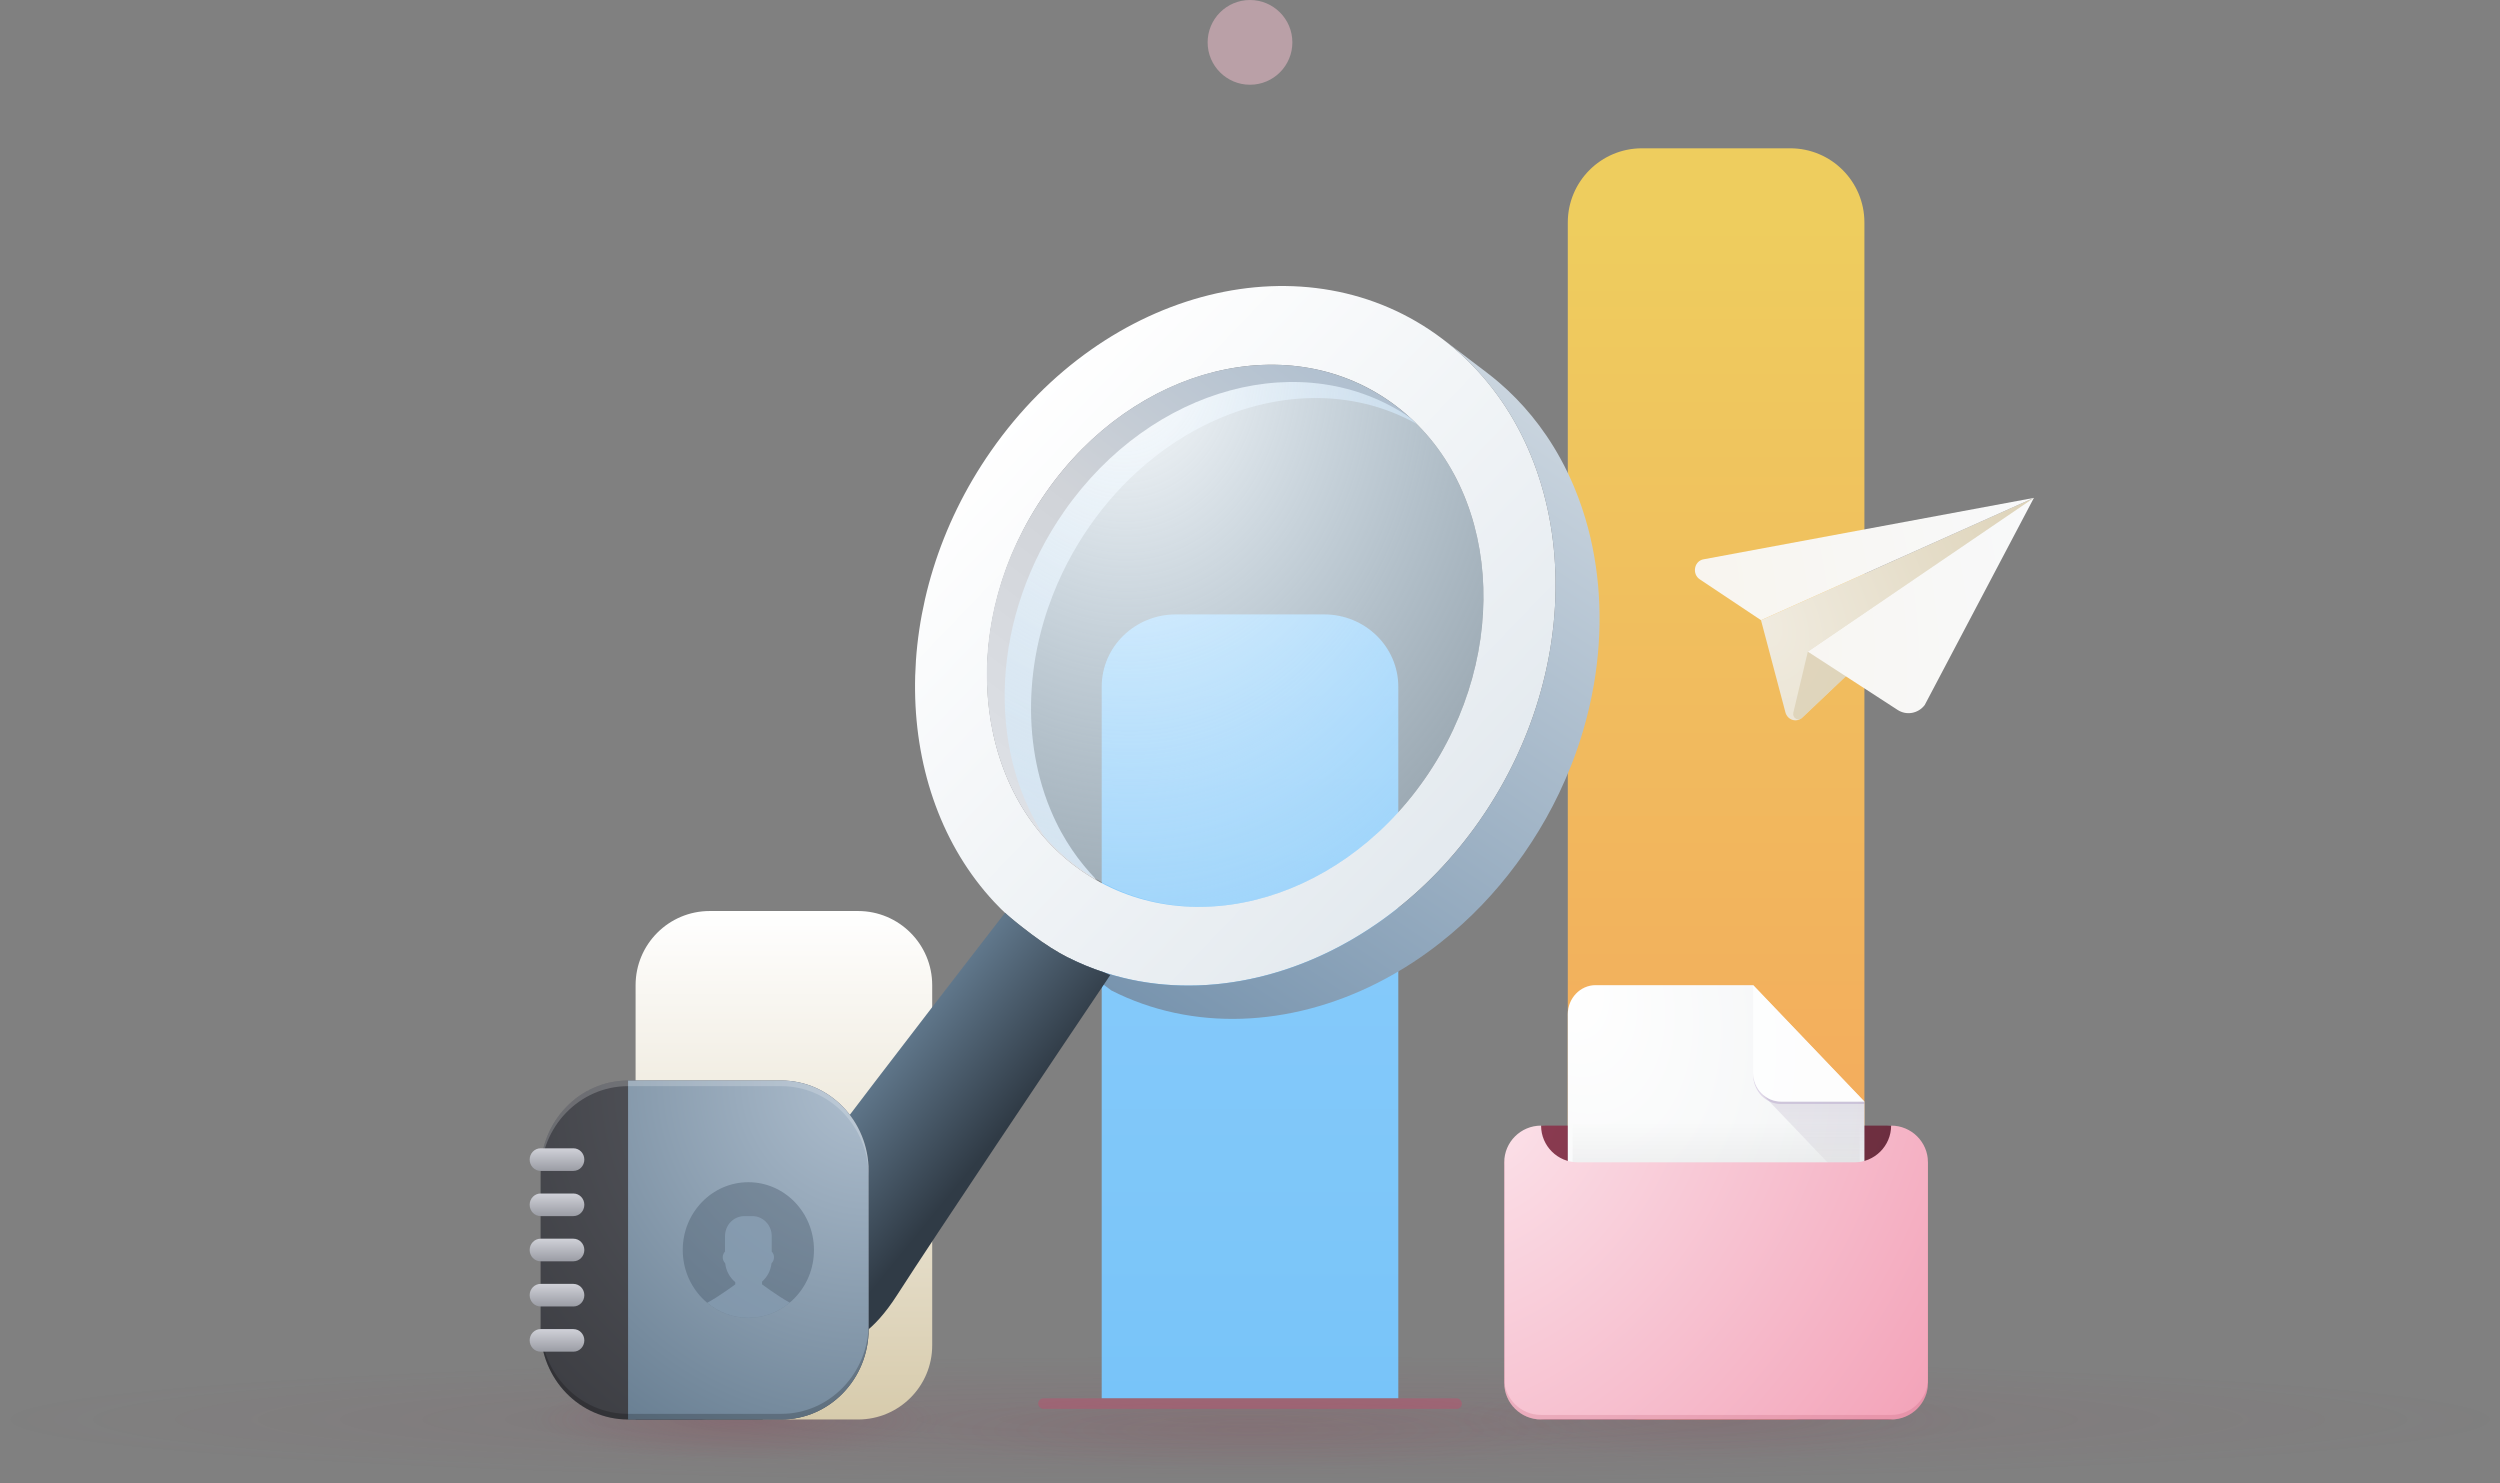 <svg width="236" height="140" viewBox="0 0 236 140" fill="none" xmlns="http://www.w3.org/2000/svg">
    <rect x="0" y="0" width="236" height="140" fill="#808080" stroke="none"/>
    <rect opacity="0.12" y="128" width="236" height="12" fill="url(#paint0_radial_4298_202757)"/>
    <rect opacity="0.24" x="50" y="130" width="39" height="8" fill="url(#paint1_radial_4298_202757)"/>
    <rect opacity="0.12" x="86" y="131" width="64" height="8" fill="url(#paint2_radial_4298_202757)"/>
    <rect opacity="0.12" x="137" y="130" width="50" height="8" fill="url(#paint3_radial_4298_202757)"/>
    <path d="M148 21C148 17.134 151.134 14 155 14H169C172.866 14 176 17.134 176 21V127C176 130.866 172.866 134 169 134H155C151.134 134 148 130.866 148 127V21Z"
          fill="url(#paint4_linear_4298_202757)"/>
    <path d="M104 64.825C104 61.056 107.134 58 111 58H125C128.866 58 132 61.056 132 64.825V132H104L104 64.825Z"
          fill="url(#paint5_linear_4298_202757)"/>
    <path d="M60 93C60 89.134 63.134 86 67 86H81C84.866 86 88 89.134 88 93V127C88 130.866 84.866 134 81 134H67C63.134 134 60 130.866 60 127V93Z"
          fill="url(#paint6_linear_4298_202757)"/>
    <path d="M142 110.129C142 107.991 143.733 106.258 145.871 106.258H178.129C180.267 106.258 182 107.991 182 110.129V130.129C182 132.267 180.267 134 178.129 134H145.871C143.733 134 142 132.267 142 130.129V110.129Z"
          fill="url(#paint7_radial_4298_202757)"/>
    <path d="M165.5 93H150.625C149.181 93 148 94.236 148 95.748V130.551C148 132.062 149.181 133.298 150.625 133.298H173.375C174.819 133.298 176 132.062 176 130.551V103.99L165.5 93Z"
          fill="url(#paint8_radial_4298_202757)"/>
    <path opacity="0.2"
          d="M168.125 103.99C166.675 103.99 165.5 102.761 165.5 101.243V101.472C165.5 102.99 166.675 104.219 168.125 104.219H176V103.99H168.125Z"
          fill="#7E58A5"/>
    <path opacity="0.2"
          d="M173.375 133.069H150.625C149.181 133.069 148 131.833 148 130.322V130.551C148 132.062 149.181 133.298 150.625 133.298H173.375C174.819 133.298 176 132.062 176 130.551V130.322C176 131.833 174.819 133.069 173.375 133.069Z"
          fill="#6D7176"/>
    <path opacity="0.12"
          d="M150.625 93C149.181 93 148 94.236 148 95.748V95.977C148 94.465 149.181 93.229 150.625 93.229H165.5V93H150.625Z"
          fill="white"/>
    <path opacity="0.8" d="M165.5 93V101.243C165.5 102.761 166.675 103.99 168.125 103.99H176L165.5 93Z" fill="white"/>
    <path d="M166.27 103.187C166.744 103.683 167.4 103.99 168.125 103.99H176V113.371L166.268 103.187L166.27 103.187Z"
          fill="url(#paint9_linear_4298_202757)"/>
    <rect opacity="0.32" x="148.452" y="105.936" width="27.097" height="3.871"
          fill="url(#paint10_linear_4298_202757)"/>
    <path d="M145.478 106.258C143.557 106.258 142 107.811 142 109.726V130.532C142 132.447 143.557 134 145.478 134H178.522C180.443 134 182 132.447 182 130.532V109.726C182 107.811 180.443 106.258 178.522 106.258C178.522 108.173 176.964 109.726 175.043 109.726H148.957C147.036 109.726 145.478 108.173 145.478 106.258Z"
          fill="url(#paint11_radial_4298_202757)"/>
    <path opacity="0.2"
          d="M142 130.129V130.559C142 132.459 143.557 134 145.478 134H178.522C180.443 134 182 132.459 182 130.559V130.129C182 132.029 180.443 133.57 178.522 133.57H145.478C143.557 133.57 142 132.029 142 130.129Z"
          fill="#BC506D"/>
    <rect opacity="0.64" x="60" y="126" width="12" height="8" fill="#202124"/>
    <path d="M136.161 31.991C148.899 41.626 150.472 61.991 139.676 77.468C129.876 91.516 113.254 96.712 100.743 90.349C99.874 89.907 98.681 89.181 97.355 88.177C95.444 86.732 94.74 86.101 93.824 85.115C84.143 74.69 83.75 56.618 93.55 42.573C104.341 27.089 123.418 22.357 136.161 31.991ZM101.458 81.739C111.331 89.208 126.114 85.541 134.482 73.546C142.849 61.55 141.629 45.772 131.758 38.301C121.886 30.831 107.101 34.499 98.734 46.497C90.367 58.495 91.587 74.272 101.458 81.742"
          fill="url(#paint12_linear_4298_202757)"/>
    <path d="M102.304 81.697C101.922 81.231 101.562 80.75 101.224 80.252C100.852 79.705 100.505 79.14 100.184 78.558C99.814 77.882 99.48 77.186 99.183 76.472C98.775 75.496 98.436 74.492 98.166 73.466C97.216 69.871 97.072 65.941 97.75 62.003C97.947 60.873 98.209 59.756 98.533 58.659C98.776 57.834 99.057 57.014 99.375 56.199C99.648 55.497 99.949 54.801 100.278 54.11C100.579 53.483 100.901 52.862 101.246 52.246C101.573 51.665 101.919 51.091 102.285 50.523C102.478 50.226 102.676 49.932 102.879 49.64C103.056 49.387 103.234 49.139 103.416 48.895C103.806 48.367 104.209 47.857 104.624 47.365C105.039 46.873 105.476 46.388 105.934 45.909C106.404 45.419 106.886 44.95 107.381 44.502C107.917 44.013 108.468 43.548 109.031 43.107C109.675 42.602 110.334 42.13 111.006 41.693C111.832 41.155 112.685 40.663 113.561 40.219C120.195 36.856 127.648 36.607 133.724 40.015C133.103 39.398 132.443 38.825 131.749 38.3V38.3C131.612 38.192 131.474 38.096 131.333 37.996L131.229 37.926C131.091 37.828 130.953 37.732 130.814 37.639L130.772 37.612C130.642 37.525 130.512 37.442 130.381 37.36L130.277 37.298C130.139 37.211 129.997 37.125 129.852 37.041L129.784 37.001C129.656 36.928 129.528 36.855 129.399 36.785L129.306 36.734C129.161 36.656 129.016 36.579 128.87 36.506L128.784 36.462C128.655 36.397 128.525 36.334 128.395 36.273L128.311 36.233C128.163 36.163 128.015 36.097 127.866 36.032L127.762 35.99C127.629 35.933 127.495 35.877 127.36 35.822L127.291 35.794C127.141 35.735 126.989 35.677 126.836 35.621L126.732 35.582C126.589 35.53 126.445 35.48 126.301 35.433L126.26 35.419C126.106 35.367 125.949 35.318 125.795 35.272L125.684 35.238C125.526 35.191 125.372 35.146 125.21 35.104C125.053 35.063 124.898 35.023 124.738 34.985L124.625 34.958C124.467 34.921 124.313 34.885 124.15 34.849L124.099 34.84C123.953 34.809 123.806 34.781 123.659 34.754L123.549 34.735C123.39 34.706 123.231 34.681 123.071 34.656L122.992 34.645C122.853 34.624 122.711 34.605 122.565 34.586L122.461 34.574C122.301 34.555 122.141 34.538 121.98 34.522L121.883 34.514C121.741 34.501 121.598 34.489 121.455 34.479L121.365 34.473C121.203 34.462 121.041 34.454 120.879 34.448H120.775C120.628 34.442 120.482 34.439 120.335 34.437H120.265C120.102 34.437 119.938 34.437 119.774 34.437H119.66C119.505 34.437 119.348 34.443 119.194 34.45H119.156C118.991 34.456 118.825 34.466 118.66 34.476L118.543 34.484C118.376 34.495 118.21 34.508 118.044 34.525H118.029C117.867 34.54 117.704 34.557 117.542 34.577L117.424 34.59C117.259 34.61 117.095 34.632 116.93 34.656L116.872 34.664C116.722 34.686 116.571 34.71 116.419 34.736L116.307 34.754C116.144 34.782 115.98 34.812 115.815 34.844L115.732 34.861L115.296 34.952L115.192 34.975C115.029 35.012 114.866 35.05 114.702 35.09L114.598 35.116C114.455 35.151 114.311 35.189 114.167 35.224L114.078 35.248C113.915 35.293 113.752 35.34 113.59 35.388L113.48 35.421C113.334 35.465 113.187 35.512 113.041 35.559L112.973 35.58C112.811 35.634 112.648 35.688 112.487 35.746L112.372 35.787C112.217 35.842 112.062 35.898 111.908 35.957L111.877 35.969C111.713 36.031 111.551 36.094 111.39 36.159L111.275 36.207C111.113 36.273 110.951 36.34 110.789 36.41L110.767 36.42C110.612 36.488 110.457 36.557 110.302 36.629L110.189 36.681C110.03 36.753 109.872 36.828 109.714 36.907L109.655 36.936C109.533 36.996 109.412 37.058 109.292 37.119C109.156 37.19 109.021 37.261 108.885 37.336C108.821 37.37 108.756 37.404 108.691 37.444C108.505 37.545 108.319 37.649 108.135 37.755L108.1 37.775C107.903 37.884 107.709 38.005 107.515 38.124C107.453 38.161 107.393 38.2 107.333 38.238C107.199 38.321 107.065 38.405 106.932 38.491C106.847 38.545 106.765 38.599 106.682 38.655L106.439 38.817L106.175 38.999C106.094 39.055 106.014 39.107 105.935 39.167C105.856 39.228 105.759 39.293 105.672 39.356C105.585 39.419 105.514 39.471 105.435 39.53C105.356 39.59 105.261 39.66 105.175 39.726L104.941 39.906C104.837 39.987 104.733 40.069 104.629 40.151L104.485 40.266C104.333 40.39 104.181 40.516 104.03 40.644L103.989 40.679C103.852 40.794 103.715 40.913 103.579 41.033L103.431 41.165C103.327 41.256 103.223 41.346 103.128 41.44L102.986 41.569L102.695 41.853L102.563 41.98C102.432 42.108 102.3 42.237 102.169 42.368L102.142 42.394C102.003 42.535 101.866 42.678 101.727 42.822L101.617 42.939C101.513 43.047 101.409 43.155 101.313 43.264L101.195 43.394C101.069 43.531 100.944 43.672 100.82 43.812L100.799 43.837C100.668 43.987 100.538 44.139 100.411 44.293L100.307 44.42L100.014 44.779L99.91 44.903C99.785 45.059 99.663 45.217 99.54 45.377C99.521 45.401 99.504 45.425 99.485 45.45C99.391 45.574 99.299 45.697 99.207 45.822C99.044 46.042 98.883 46.266 98.725 46.492C98.607 46.662 98.49 46.833 98.376 47.005L98.272 47.164C98.189 47.288 98.108 47.413 98.028 47.538L97.924 47.695C97.829 47.845 97.736 47.995 97.644 48.146C97.63 48.169 97.615 48.191 97.602 48.215C97.498 48.387 97.394 48.56 97.29 48.735L97.206 48.881C97.133 49.008 97.06 49.136 96.99 49.265L96.886 49.446C96.812 49.58 96.74 49.715 96.668 49.851C96.646 49.895 96.621 49.941 96.597 49.986C96.504 50.164 96.413 50.345 96.323 50.527L96.265 50.647C96.196 50.787 96.127 50.926 96.057 51.066C96.023 51.139 95.989 51.212 95.953 51.283C95.899 51.398 95.846 51.514 95.794 51.63L95.691 51.855C95.64 51.972 95.587 52.089 95.54 52.205L95.446 52.422C95.394 52.546 95.342 52.671 95.294 52.795C95.269 52.861 95.242 52.926 95.216 52.992C95.176 53.093 95.139 53.194 95.1 53.295C95.062 53.397 95.02 53.503 94.983 53.607C94.945 53.711 94.911 53.806 94.879 53.906C94.847 54.005 94.804 54.115 94.769 54.219C94.733 54.322 94.701 54.419 94.665 54.52C94.628 54.62 94.595 54.728 94.561 54.832C94.526 54.936 94.497 55.035 94.466 55.136C94.435 55.236 94.402 55.344 94.371 55.448C94.319 55.624 94.267 55.798 94.219 55.973C94.21 56.009 94.2 56.045 94.19 56.082C94.148 56.234 94.108 56.387 94.068 56.541L94.034 56.673C93.989 56.853 93.945 57.034 93.903 57.214C93.896 57.244 93.889 57.275 93.882 57.306C93.846 57.462 93.811 57.619 93.778 57.775C93.769 57.821 93.76 57.867 93.749 57.912C93.712 58.094 93.675 58.275 93.645 58.453C93.645 58.477 93.636 58.5 93.632 58.524C93.606 58.667 93.581 58.808 93.557 58.951C93.533 59.094 93.505 59.264 93.481 59.42C93.471 59.493 93.458 59.566 93.448 59.636C93.414 59.865 93.383 60.092 93.356 60.321V60.328C93.328 60.553 93.304 60.779 93.282 61.004C93.275 61.076 93.27 61.149 93.264 61.22C93.249 61.375 93.237 61.531 93.225 61.686C93.219 61.77 93.214 61.855 93.208 61.939C93.198 62.085 93.191 62.231 93.184 62.372C93.184 62.458 93.175 62.542 93.172 62.626C93.166 62.779 93.162 62.932 93.159 63.083C93.159 63.158 93.159 63.233 93.159 63.306C93.159 63.513 93.159 63.719 93.159 63.924V63.981C93.159 64.205 93.167 64.429 93.174 64.652C93.174 64.72 93.181 64.789 93.184 64.857C93.19 65.012 93.197 65.167 93.207 65.322C93.207 65.403 93.217 65.485 93.222 65.567C93.233 65.709 93.243 65.852 93.255 65.999C93.263 66.082 93.269 66.165 93.277 66.247C93.291 66.395 93.306 66.541 93.323 66.687C93.331 66.76 93.339 66.835 93.348 66.91C93.37 67.095 93.395 67.281 93.421 67.465C93.421 67.498 93.43 67.531 93.434 67.563C93.467 67.779 93.501 67.996 93.538 68.212C93.549 68.276 93.561 68.339 93.572 68.402C93.6 68.554 93.629 68.706 93.659 68.857C93.674 68.935 93.691 69.012 93.707 69.09C93.736 69.227 93.766 69.365 93.797 69.502C93.815 69.582 93.833 69.66 93.852 69.74C93.885 69.879 93.921 70.018 93.956 70.156C93.977 70.237 93.998 70.32 94.019 70.401L94.054 70.53C94.092 70.669 94.132 70.809 94.173 70.948L94.199 71.04C94.248 71.202 94.303 71.364 94.351 71.527L94.389 71.644C94.433 71.778 94.478 71.911 94.524 72.043L94.562 72.151C94.619 72.311 94.677 72.47 94.736 72.627L94.775 72.727C94.826 72.858 94.879 72.989 94.931 73.119C94.946 73.159 94.962 73.198 94.979 73.237C95.016 73.329 95.055 73.419 95.095 73.511C95.135 73.603 95.172 73.693 95.212 73.783C95.253 73.873 95.289 73.953 95.329 74.038C95.368 74.124 95.411 74.217 95.454 74.306C95.496 74.394 95.535 74.474 95.576 74.558C95.618 74.641 95.662 74.734 95.707 74.822L95.837 75.07C95.883 75.156 95.927 75.243 95.974 75.329C96.021 75.414 96.085 75.53 96.141 75.629C96.172 75.684 96.202 75.738 96.233 75.792C96.31 75.925 96.388 76.056 96.467 76.187C96.48 76.209 96.493 76.231 96.506 76.252C96.599 76.404 96.694 76.555 96.791 76.706L96.879 76.839C96.949 76.947 97.019 77.055 97.087 77.154L97.182 77.29C97.251 77.388 97.32 77.486 97.39 77.583C97.424 77.632 97.459 77.681 97.494 77.728C97.567 77.829 97.643 77.928 97.718 78.027C97.749 78.066 97.778 78.106 97.81 78.145C97.913 78.282 98.017 78.417 98.133 78.55C98.146 78.567 98.161 78.584 98.174 78.6C98.269 78.715 98.366 78.829 98.463 78.942C98.498 78.982 98.533 79.021 98.567 79.06C98.651 79.155 98.736 79.25 98.822 79.344L98.919 79.452C99.035 79.577 99.152 79.7 99.271 79.822L99.314 79.865C99.421 79.973 99.528 80.079 99.636 80.184L99.74 80.292C99.837 80.386 99.937 80.478 100.037 80.569L100.123 80.649C100.247 80.761 100.373 80.871 100.499 80.98C100.603 81.067 100.702 81.151 100.805 81.236L100.958 81.362C101.111 81.487 101.269 81.608 101.425 81.728C102.121 82.254 102.85 82.729 103.608 83.152C103.542 83.088 103.478 83.023 103.414 82.958C103.035 82.558 102.665 82.137 102.304 81.697Z"
          fill="url(#paint13_linear_4298_202757)"/>
    <path d="M149.92 49.875C149.571 48.552 149.133 47.256 148.609 45.997C148.226 45.076 147.794 44.178 147.316 43.307C146.905 42.556 146.459 41.827 145.979 41.12C145.542 40.478 145.078 39.856 144.585 39.255C144.121 38.688 143.631 38.141 143.117 37.614C142.618 37.103 142.096 36.612 141.55 36.142C141.151 35.797 140.738 35.464 140.313 35.141L136.161 31.991C136.585 32.312 136.998 32.646 137.398 32.992C137.944 33.461 138.466 33.952 138.965 34.464C139.479 34.991 139.968 35.538 140.433 36.105C140.926 36.705 141.39 37.327 141.827 37.969C142.307 38.676 142.753 39.405 143.164 40.157C143.642 41.028 144.074 41.926 144.457 42.847C144.981 44.106 145.419 45.402 145.768 46.725C146.993 51.365 147.18 56.434 146.298 61.516C146.044 62.973 145.707 64.414 145.289 65.83C144.975 66.895 144.613 67.953 144.203 69.005C143.849 69.91 143.461 70.808 143.037 71.699C142.65 72.508 142.234 73.31 141.789 74.104C141.368 74.854 140.92 75.595 140.445 76.328C140.196 76.711 139.94 77.091 139.678 77.467C139.451 77.792 139.22 78.117 138.986 78.429C138.483 79.108 137.963 79.766 137.427 80.402C136.88 81.052 136.317 81.678 135.739 82.281C135.131 82.916 134.507 83.523 133.868 84.103C133.175 84.732 132.468 85.33 131.746 85.897C130.925 86.54 130.086 87.141 129.231 87.7C128.144 88.413 127.02 89.064 125.865 89.649C117.626 93.81 108.412 94.252 100.743 90.348L104.901 93.494C112.568 97.397 121.782 96.958 130.021 92.794C131.176 92.209 132.3 91.559 133.387 90.846C134.241 90.287 135.079 89.685 135.902 89.041C136.624 88.475 137.332 87.877 138.024 87.248C138.662 86.67 139.286 86.063 139.895 85.426C140.473 84.824 141.036 84.198 141.584 83.547C142.12 82.912 142.64 82.254 143.143 81.573C143.377 81.258 143.607 80.938 143.834 80.613C144.097 80.235 144.353 79.855 144.601 79.472C145.077 78.74 145.525 77.999 145.947 77.249C146.393 76.455 146.809 75.653 147.194 74.844C147.618 73.955 148.006 73.056 148.36 72.15C148.771 71.099 149.133 70.041 149.446 68.975C149.864 67.559 150.201 66.119 150.455 64.661C151.334 59.584 151.145 54.515 149.92 49.875Z"
          fill="url(#paint14_linear_4298_202757)"/>
    <path d="M113.283 85.609C120.991 85.57 129.075 81.296 134.482 73.546C142.445 62.13 141.724 47.288 133.128 39.442C123.156 32.605 108.72 36.426 100.462 48.267C93.567 58.153 93.107 70.575 98.569 78.927C99.452 79.94 100.441 80.869 101.535 81.697V81.694C105.01 84.323 109.087 85.588 113.283 85.609Z"
          fill="url(#paint15_radial_4298_202757)"/>
    <path d="M94.875 86.169C88.572 94.296 75.709 111 72.767 115.281C69.042 120.701 72.022 123.799 74.257 125.348C76.493 126.896 80.218 129.22 84.688 122.25C88.265 116.675 99.59 99.793 104.805 92.049C104.659 91.988 104.478 91.907 104.267 91.806C103.063 91.415 101.886 90.931 100.743 90.349C99.874 89.907 98.68 89.181 97.354 88.177C96.184 87.292 95.466 86.712 94.875 86.169Z"
          fill="url(#paint16_linear_4298_202757)"/>
    <path d="M166.239 58.547L168.543 67.244C168.731 67.956 169.549 68.235 170.1 67.775L192 47L166.239 58.547Z"
          fill="url(#paint17_radial_4298_202757)"/>
    <path opacity="0.64"
          d="M170.659 61.516L169.291 67.268C169.177 67.747 169.706 68.105 170.073 67.798L192 47L170.659 61.516Z"
          fill="#D7CBAC"/>
    <path d="M160.456 54.687L166.239 58.547L192 47L170.659 61.516L179.133 67.015C179.973 67.561 181.069 67.365 181.691 66.558L192 47L160.751 52.811C159.909 53.026 159.725 54.198 160.456 54.687Z"
          fill="url(#paint18_radial_4298_202757)"/>
    <path d="M51.032 110.533C51.032 105.821 54.73 102 59.29 102H73.742C78.303 102 82 105.821 82 110.533V125.467C82 130.179 78.303 134 73.742 134H59.29C54.73 134 51.032 130.179 51.032 125.467V110.533Z"
          fill="url(#paint19_radial_4298_202757)"/>
    <path d="M73.742 102H59.29V134H73.742C78.303 134 82 130.179 82 125.467V110.533C82 105.821 78.303 102 73.742 102Z"
          fill="url(#paint20_radial_4298_202757)"/>
    <path opacity="0.2"
          d="M51.032 124.933V125.467C51.032 130.179 54.73 134 59.29 134H73.742C78.303 134 82 130.179 82 125.467V124.933C82 129.646 78.303 133.467 73.742 133.467H59.29C54.73 133.467 51.032 129.646 51.032 124.933Z"
          fill="black"/>
    <path opacity="0.2"
          d="M59.29 102C54.73 102 51.032 105.821 51.032 110.533V111.067C51.032 106.354 54.73 102.533 59.29 102.533H73.742C78.303 102.533 82 106.354 82 111.067V110.533C82 105.821 78.303 102 73.742 102H59.29Z"
          fill="white"/>
    <path d="M50 113.733C50 113.144 50.462 112.667 51.032 112.667H54.129C54.699 112.667 55.161 113.144 55.161 113.733C55.161 114.322 54.699 114.8 54.129 114.8H51.032C50.462 114.8 50 114.322 50 113.733Z"
          fill="url(#paint21_linear_4298_202757)"/>
    <path d="M50 109.467C50 108.878 50.462 108.4 51.032 108.4H54.129C54.699 108.4 55.161 108.878 55.161 109.467C55.161 110.056 54.699 110.533 54.129 110.533H51.032C50.462 110.533 50 110.056 50 109.467Z"
          fill="url(#paint22_linear_4298_202757)"/>
    <path d="M50 118C50 117.411 50.462 116.933 51.032 116.933H54.129C54.699 116.933 55.161 117.411 55.161 118C55.161 118.589 54.699 119.067 54.129 119.067H51.032C50.462 119.067 50 118.589 50 118Z"
          fill="url(#paint23_linear_4298_202757)"/>
    <path d="M50 122.267C50 121.678 50.462 121.2 51.032 121.2H54.129C54.699 121.2 55.161 121.678 55.161 122.267C55.161 122.856 54.699 123.333 54.129 123.333H51.032C50.462 123.333 50 122.856 50 122.267Z"
          fill="url(#paint24_linear_4298_202757)"/>
    <path d="M50 126.533C50 125.944 50.462 125.467 51.032 125.467H54.129C54.699 125.467 55.161 125.944 55.161 126.533C55.161 127.122 54.699 127.6 54.129 127.6H51.032C50.462 127.6 50 127.122 50 126.533Z"
          fill="url(#paint25_linear_4298_202757)"/>
    <ellipse opacity="0.4" cx="70.645" cy="118" rx="6.194" ry="6.4" fill="#485969"/>
    <path opacity="0.6"
          d="M66.761 122.985C67.962 122.332 69.409 121.245 69.409 121.245V121.034C68.892 120.602 68.538 119.969 68.458 119.251C68.315 119.109 68.226 118.91 68.226 118.689C68.226 118.477 68.308 118.285 68.441 118.145V116.689C68.441 115.646 69.259 114.8 70.269 114.8H71.022C72.031 114.8 72.85 115.646 72.85 116.689V118.145C72.983 118.285 73.065 118.477 73.065 118.689C73.065 118.91 72.975 119.109 72.832 119.251C72.755 119.944 72.423 120.557 71.936 120.988V121.245C71.936 121.245 73.372 122.315 74.548 122.97C73.483 123.864 72.125 124.4 70.645 124.4C69.174 124.4 67.823 123.87 66.761 122.985Z"
          fill="#93AABF"/>
    <circle opacity="0.48" cx="118" cy="4" r="4" fill="#F7C2D0"/>
    <rect opacity="0.48" x="98" y="132" width="40" height="1" rx="0.5" fill="#BC506D"/>
    <defs>
        <radialGradient id="paint0_radial_4298_202757" cx="0" cy="0" r="1" gradientUnits="userSpaceOnUse"
                        gradientTransform="translate(118 134) rotate(90) scale(6 118)">
            <stop stop-color="#8D3C52"/>
            <stop offset="1" stop-color="#8D3C52" stop-opacity="0"/>
        </radialGradient>
        <radialGradient id="paint1_radial_4298_202757" cx="0" cy="0" r="1" gradientUnits="userSpaceOnUse"
                        gradientTransform="translate(69.5 134) rotate(90) scale(4 19.5)">
            <stop stop-color="#8D3C52"/>
            <stop offset="1" stop-color="#8D3C52" stop-opacity="0"/>
        </radialGradient>
        <radialGradient id="paint2_radial_4298_202757" cx="0" cy="0" r="1" gradientUnits="userSpaceOnUse"
                        gradientTransform="translate(118 135) rotate(90) scale(4 32)">
            <stop stop-color="#8D3C52"/>
            <stop offset="1" stop-color="#8D3C52" stop-opacity="0"/>
        </radialGradient>
        <radialGradient id="paint3_radial_4298_202757" cx="0" cy="0" r="1" gradientUnits="userSpaceOnUse"
                        gradientTransform="translate(162 134) rotate(90) scale(4 25)">
            <stop stop-color="#8D3C52"/>
            <stop offset="1" stop-color="#8D3C52" stop-opacity="0"/>
        </radialGradient>
        <linearGradient id="paint4_linear_4298_202757" x1="162" y1="21" x2="162" y2="133"
                        gradientUnits="userSpaceOnUse">
            <stop stop-color="#EECD5E"/>
            <stop offset="1" stop-color="#F5A25D"/>
        </linearGradient>
        <linearGradient id="paint5_linear_4298_202757" x1="118" y1="22.8" x2="118" y2="132"
                        gradientUnits="userSpaceOnUse">
            <stop stop-color="#99D2FB"/>
            <stop offset="1" stop-color="#78C4F9"/>
        </linearGradient>
        <linearGradient id="paint6_linear_4298_202757" x1="74" y1="86" x2="74" y2="134" gradientUnits="userSpaceOnUse">
            <stop stop-color="white"/>
            <stop offset="1" stop-color="#D7CBAC"/>
        </linearGradient>
        <radialGradient id="paint7_radial_4298_202757" cx="0" cy="0" r="1" gradientUnits="userSpaceOnUse"
                        gradientTransform="translate(142 106.258) rotate(34.743) scale(48.679 69.902)">
            <stop stop-color="#8D3C52"/>
            <stop offset="1" stop-color="#5E2837"/>
        </radialGradient>
        <radialGradient id="paint8_radial_4298_202757" cx="0" cy="0" r="1" gradientUnits="userSpaceOnUse"
                        gradientTransform="translate(148 93) rotate(70.842) scale(42.661 29.865)">
            <stop stop-color="white"/>
            <stop offset="1" stop-color="#F1F3F4"/>
        </radialGradient>
        <linearGradient id="paint9_linear_4298_202757" x1="171.134" y1="104.061" x2="171.134" y2="113.373"
                        gradientUnits="userSpaceOnUse">
            <stop stop-color="#5F427B" stop-opacity="0.12"/>
            <stop offset="1" stop-color="#3F2C52" stop-opacity="0"/>
        </linearGradient>
        <linearGradient id="paint10_linear_4298_202757" x1="162" y1="105.936" x2="162" y2="109.807"
                        gradientUnits="userSpaceOnUse">
            <stop stop-opacity="0"/>
            <stop offset="1" stop-opacity="0.12"/>
        </linearGradient>
        <radialGradient id="paint11_radial_4298_202757" cx="0" cy="0" r="1" gradientUnits="userSpaceOnUse"
                        gradientTransform="translate(142 106.258) rotate(34.743) scale(48.679 69.902)">
            <stop stop-color="#FBE0E8"/>
            <stop offset="1" stop-color="#F3A2B8"/>
        </radialGradient>
        <linearGradient id="paint12_linear_4298_202757" x1="99.261" y1="35.333" x2="140.67" y2="75.123"
                        gradientUnits="userSpaceOnUse">
            <stop stop-color="white"/>
            <stop offset="1" stop-color="#E4EAEF"/>
        </linearGradient>
        <linearGradient id="paint13_linear_4298_202757" x1="133.397" y1="39.257" x2="101.473" y2="81.711"
                        gradientUnits="userSpaceOnUse">
            <stop stop-color="#AFBFCF"/>
            <stop offset="0.474" stop-color="#D0D3D8"/>
            <stop offset="1" stop-color="#DEE1E6"/>
        </linearGradient>
        <linearGradient id="paint14_linear_4298_202757" x1="136.33" y1="32.253" x2="98.461" y2="89.416"
                        gradientUnits="userSpaceOnUse">
            <stop stop-color="#CAD5DF"/>
            <stop offset="1" stop-color="#7894AE"/>
        </linearGradient>
        <radialGradient id="paint15_radial_4298_202757" cx="0" cy="0" r="1" gradientUnits="userSpaceOnUse"
                        gradientTransform="translate(105.85 32.972) rotate(86.169) scale(63.461 49.675)">
            <stop stop-color="white"/>
            <stop offset="1" stop-color="#BCE1FC" stop-opacity="0.32"/>
        </radialGradient>
        <linearGradient id="paint16_linear_4298_202757" x1="86.424" y1="96.873" x2="96.194" y2="104.826"
                        gradientUnits="userSpaceOnUse">
            <stop stop-color="#60778B"/>
            <stop offset="1" stop-color="#303B46"/>
        </linearGradient>
        <radialGradient id="paint17_radial_4298_202757" cx="0" cy="0" r="1" gradientUnits="userSpaceOnUse"
                        gradientTransform="translate(166.362 58.676) rotate(-25.266) scale(37.196 54.128)">
            <stop stop-color="#F0EBDF"/>
            <stop offset="1" stop-color="#D7CBAC"/>
        </radialGradient>
        <radialGradient id="paint18_radial_4298_202757" cx="0" cy="0" r="1" gradientUnits="userSpaceOnUse"
                        gradientTransform="translate(159.978 53.771) rotate(-14.064) scale(31.98 57.278)">
            <stop offset="0" stop-color="#F8F5EF"/>
            <stop offset="1" stop-color="#F8F9FA"/>
        </radialGradient>
        <radialGradient id="paint19_radial_4298_202757" cx="0" cy="0" r="1" gradientUnits="userSpaceOnUse"
                        gradientTransform="translate(82 102) rotate(134.061) scale(44.531 44.507)">
            <stop stop-color="#5E6067"/>
            <stop offset="1" stop-color="#3B3C41"/>
        </radialGradient>
        <radialGradient id="paint20_radial_4298_202757" cx="0" cy="0" r="1" gradientUnits="userSpaceOnUse"
                        gradientTransform="translate(82 102) rotate(134.061) scale(44.531 44.507)">
            <stop stop-color="#AFBFCF"/>
            <stop offset="1" stop-color="#60778B"/>
        </radialGradient>
        <linearGradient id="paint21_linear_4298_202757" x1="52.581" y1="112.667" x2="52.581" y2="114.8"
                        gradientUnits="userSpaceOnUse">
            <stop stop-color="#D0D1D8"/>
            <stop offset="1" stop-color="#9B9DA5"/>
        </linearGradient>
        <linearGradient id="paint22_linear_4298_202757" x1="52.581" y1="108.4" x2="52.581" y2="110.533"
                        gradientUnits="userSpaceOnUse">
            <stop stop-color="#D0D1D8"/>
            <stop offset="1" stop-color="#9B9DA5"/>
        </linearGradient>
        <linearGradient id="paint23_linear_4298_202757" x1="52.581" y1="116.933" x2="52.581" y2="119.067"
                        gradientUnits="userSpaceOnUse">
            <stop stop-color="#D0D1D8"/>
            <stop offset="1" stop-color="#9B9DA5"/>
        </linearGradient>
        <linearGradient id="paint24_linear_4298_202757" x1="52.581" y1="121.2" x2="52.581" y2="123.333"
                        gradientUnits="userSpaceOnUse">
            <stop stop-color="#D0D1D8"/>
            <stop offset="1" stop-color="#9B9DA5"/>
        </linearGradient>
        <linearGradient id="paint25_linear_4298_202757" x1="52.581" y1="125.467" x2="52.581" y2="127.6"
                        gradientUnits="userSpaceOnUse">
            <stop stop-color="#D0D1D8"/>
            <stop offset="1" stop-color="#9B9DA5"/>
        </linearGradient>
    </defs>
</svg>
